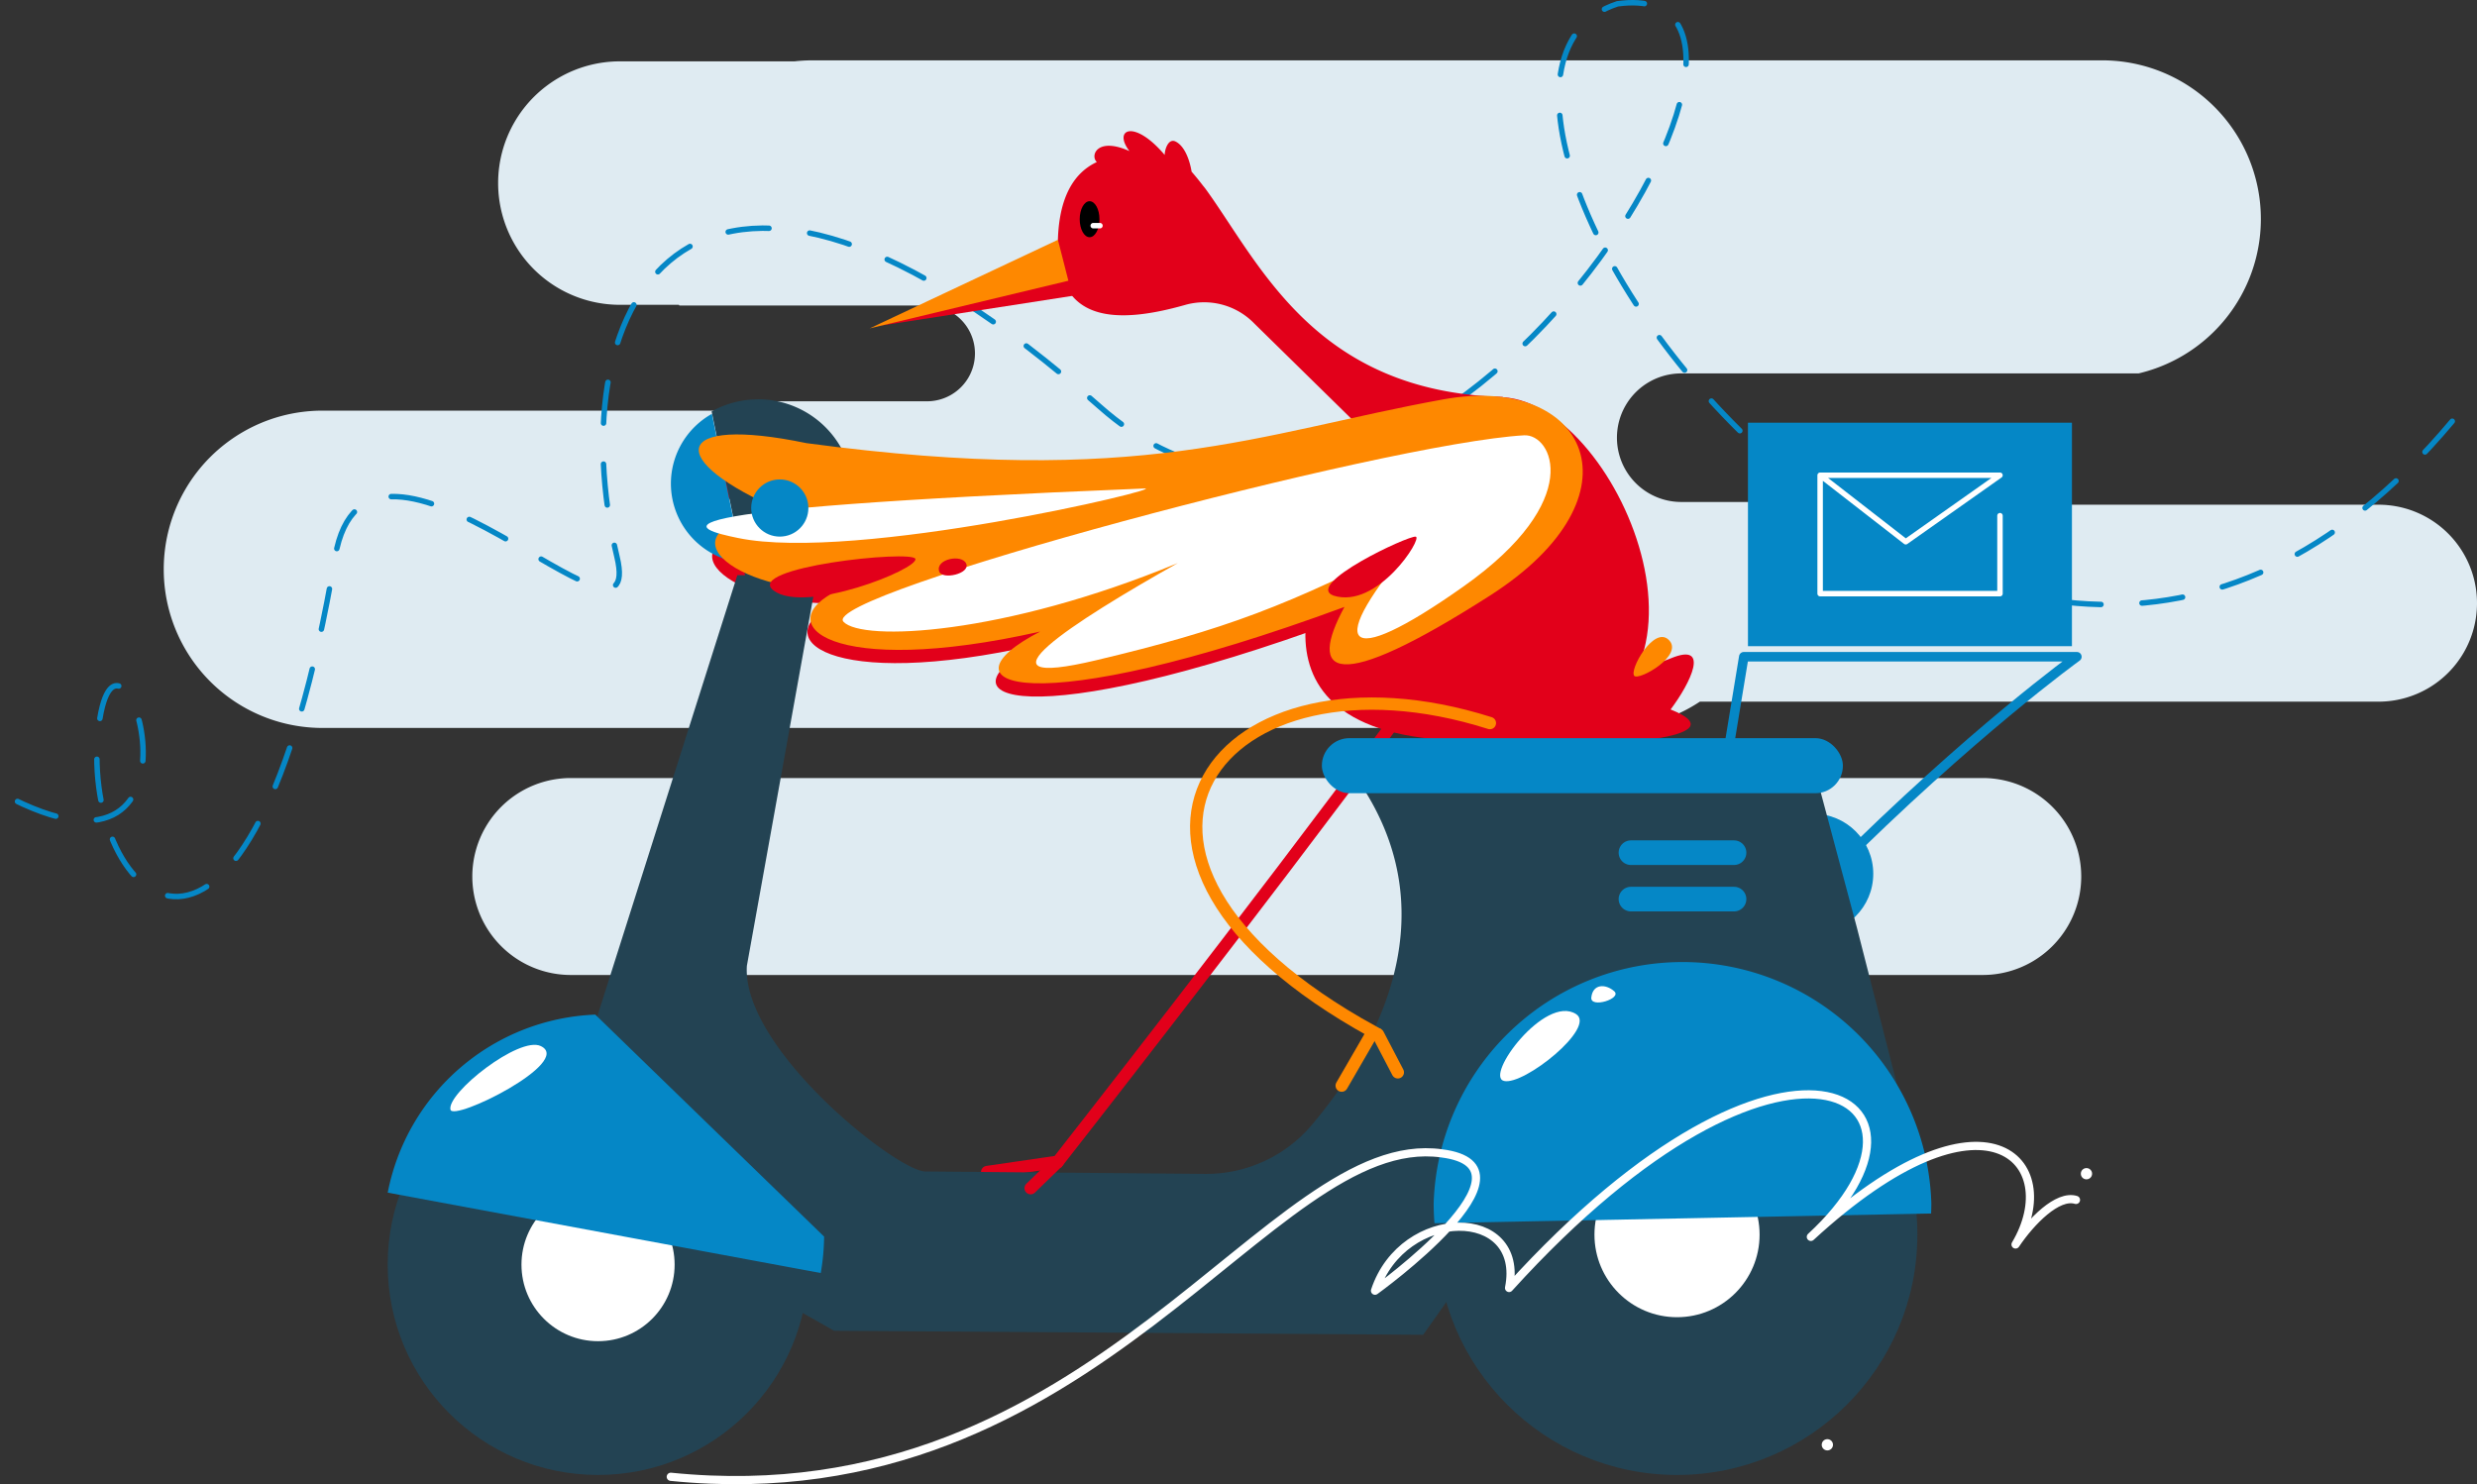 <svg xmlns="http://www.w3.org/2000/svg" viewBox="0 0 905.4 542.59"><rect x="0" y="0" width="905.4" height="542.59" fill="#333333" stroke="none"/><g id="ee53f908-b850-4235-871e-69bc54cc4c6d" data-name="Layer 2"><g id="f2ca4889-d4b6-4a39-8762-149abebe0bdc" data-name="Layer 21"><path d="M724.74,356.43H208.64a36,36,0,1,1,0-72h516.1a36,36,0,0,1,0,72Z" fill="#dfebf2"/><path d="M869.4,184.51H642.31c-.15-.34-.32-.67-.48-1h-27.3a23.5,23.5,0,0,1,0-47H781.72A58,58,0,0,0,768.4,22.06H296.92a58,58,0,0,0-6.5.37H226.58a44.5,44.5,0,1,0,0,89h21.56l.19.27h90.54a17.5,17.5,0,1,1,0,35H274c.16,1.15.34,2.29.57,3.42H117.85a58,58,0,1,0,0,116H589.34a57.67,57.67,0,0,0,32-9.61H869.4a36,36,0,0,0,0-72Z" fill="#dfebf2"/><path d="M896.35,154C724.87,358.83,498.79,31.58,591.23,1.39c87.61-11.84-73.25,250-189.17,147.34-148.67-131.59-199-38.83-176.54,54.82,11.16,46.56-91.51-67.63-103,0C91.48,387,29.65,329.83,35.84,267.83S85,335.34,1,290.28" fill="none" stroke="#0587c6" stroke-linecap="round" stroke-miterlimit="10" stroke-width="2" stroke-dasharray="15"/></g><g id="f8249b83-7db4-4e63-a681-56d6bed4075c" data-name="Layer 20"><path d="M562.09,271c23.79,2.46,74.89-1.19,48.55-11.63,7.24-9.61,14.69-24.74.14-18.72-16.91,7-12.36-4.5-12.53-12.55s-47.18,44.17-47.18,44.17Z" fill="#e2001a"/><path d="M626,309.31l11.4-69.22H759.14S720.77,267.71,670,318.38" fill="none" stroke="#0587c6" stroke-linecap="round" stroke-linejoin="round" stroke-width="3.49"/><path d="M526.45,150.82c-68.47,12.44-109.93,32.49-232.77,16-49.55-10.32-52.14,6.2-8.78,24.78-48.25,6.19-16.95,30.19,20.65,28.88-26.32,12.35-3.1,32.54,73.57,15.24-38.73,19.93-3.89,33.47,111.2-9-13.42,24.77-4.13,32.51,53.16-4.13S579,141.26,526.45,150.82Z" fill="#e2001a"/><path d="M441,69.52c-.42-.59-.87-1.16-1.33-1.71h0c-1.4-1.83-2.78-3.51-4.12-5.06h0s-1.18-8.65-5.83-11c-2.63-1.32-4,2.87-4,4.9-11.23-13.29-19-9.33-12.88-1.41-11.77-5.3-14.47,1.64-11.92,4h0c-8,3.72-14.25,12.43-14.27,30.64,0,28.32,22,28.54,46.42,21.63a25.52,25.52,0,0,1,25.41,6.76l48.61,47.71s16.56-.23,42.41-20.85C481.12,143.4,460.82,97.06,441,69.52Z" fill="#e2001a"/><path d="M509.25,264.34c-50,67.76-122.56,160.35-122.56,160.35l-25.85,3.77" fill="none" stroke="#e2001a" stroke-linecap="round" stroke-miterlimit="10" stroke-width="4.5"/><path d="M277.07,146a34.64,34.64,0,0,0-16.95,4.41l13.25,65a34.82,34.82,0,1,0,3.7-69.44Z" fill="#234353"/><path d="M245.23,176.81a29.2,29.2,0,0,0,26.1,29L260.21,151.3A29.21,29.21,0,0,0,245.23,176.81Z" fill="#0587c6"/><polygon points="322.31 118.98 392.37 108.1 388.52 100.5 322.31 118.98" fill="#e2001a"/><path d="M489.69,195.23c-10.58,13.62-42.91,84.69,69,74.62,80.52-8.9,34.07-121.93-9.11-124.62C529.83,144,527.37,146.71,489.69,195.23Z" fill="#e2001a"/><circle cx="662.78" cy="319.43" r="21.94" fill="#0587c6"/><path d="M212.52,389.83l57-179.56h29.18L273,353.08c-1.92,30,54.08,74.58,65.08,75.18l102.39.89a50.57,50.57,0,0,0,39.12-18c21.4-25.39,50.73-73.95,18.19-123.8,44.24,1.33,80.85-7,110.83-5.1,34.54,2.14,56,4,56,4l14.16,53,14.68,57.42,3.17,12.36-88.11-4.8a50.54,50.54,0,0,0-44,21.22l-18.31,25.8-26,36.72-215.35-1.47s-52.2-30.32-64.18-31.31Z" fill="#234353"/><polygon points="386.69 87.66 317.88 120.05 390.52 102.63 386.69 87.66" fill="#fe8800"/><path d="M527.56,146c-68.47,12.45-109.94,32.5-232.78,16-49.55-10.32-52.14,6.2-8.78,24.78C237.75,193,269.05,217,306.65,215.64c-26.32,12.35-3.09,32.54,73.57,15.24-38.73,19.93-3.89,33.46,111.21-9-13.42,24.78-4.13,32.52,53.16-4.13S580.14,136.45,527.56,146Z" fill="#fe8800"/><path d="M544.59,264.34c-99.1-31.48-160.93,47.83-42.75,112.81l-11.42,19.73" fill="none" stroke="#fe8800" stroke-linecap="round" stroke-miterlimit="10" stroke-width="4.5"/><circle cx="612.99" cy="451.36" r="87.85" fill="#234353"/><circle cx="612.99" cy="451.36" r="30.18" fill="#fff"/><path d="M705.86,443.63c.06-1.26.09-2.52.09-3.79a91,91,0,0,0-181.91,0q0,3.71.29,7.34" fill="#0587c6"/><rect x="483.17" y="269.85" width="190.45" height="20.13" rx="10.06" fill="#0587c6"/><circle cx="218.6" cy="462.32" r="76.89" fill="#234353"/><circle cx="218.6" cy="462.32" r="27.99" fill="#fff"/><ellipse cx="398.27" cy="80.14" rx="3.61" ry="6.58"/><path d="M418.34,178.58c9.36-.38-105.45,27-148.51,18.11C254,193.43,224.81,186.38,418.34,178.58Z" fill="#fff"/><line x1="399.6" y1="82.5" x2="402.06" y2="82.5" fill="none" stroke="#fff" stroke-linecap="round" stroke-miterlimit="10" stroke-width="2"/><circle cx="285.03" cy="185.72" r="10.45" fill="#0587c6"/><path d="M141.72,436,300,465.39a81.14,81.14,0,0,0,1.23-13.32l-83.63-81.15A80.51,80.51,0,0,0,141.72,436Z" fill="#0587c6"/><path d="M334.6,204.32c1,3.76-40.23,20.27-51.81,11.58C271.5,207.44,333.47,200.91,334.6,204.32Z" fill="#e2001a"/><line x1="386.69" y1="424.69" x2="376.72" y2="434.37" fill="none" stroke="#e2001a" stroke-linecap="round" stroke-miterlimit="10" stroke-width="4.5"/><line x1="503.7" y1="378.16" x2="510.94" y2="392.02" fill="none" stroke="#fe8800" stroke-linecap="round" stroke-miterlimit="10" stroke-width="4.5"/><line x1="596.15" y1="328.69" x2="633.83" y2="328.69" fill="none" stroke="#0587c6" stroke-linecap="round" stroke-miterlimit="10" stroke-width="9"/><line x1="596.15" y1="311.72" x2="633.83" y2="311.72" fill="none" stroke="#0587c6" stroke-linecap="round" stroke-miterlimit="10" stroke-width="9"/><rect x="638.92" y="154.53" width="118.42" height="81.7" fill="#0587c6"/><path d="M597.36,247.07c-1.88-2.21,7-18,12.39-13.34C616.14,239.3,599,249,597.36,247.07Z" fill="#fe8800"/><path d="M576.07,370.71c7.61,4.84-19.09,26.2-26.32,24.46S564.72,363.49,576.07,370.71Z" fill="#fff"/><path d="M164.65,405.65c1,4.51,45.23-17.47,33-23.24C189.8,378.68,163.31,399.56,164.65,405.65Z" fill="#fff"/><path d="M581.66,364.65c-.45,4.11,11.44.41,8.35-2.3S582.21,359.59,581.66,364.65Z" fill="#fff"/><path d="M557.1,159.14c10.22-.57,22.46,23.67-22.06,55.19s-51.48,22.57-17.42-17.08c-46.45,24.22-70.23,33-116.79,44.08-48,11.44-8.46-14,29.69-35.49C366.65,232.3,315.09,234.6,308.31,227.3,299.17,217.47,506.6,162,557.1,159.14Z" fill="#fff"/><path d="M343.3,208.92c1.08,3.16,11.42.83,9.87-2.85S341.75,204.42,343.3,208.92Z" fill="#e2001a"/><path d="M517.49,196.19c2.65.49-14,26.63-30.06,21.55C476.56,213.65,514.83,195.69,517.49,196.19Z" fill="#e2001a"/><polyline points="665.3 173.74 696.59 198.05 731.04 173.74 665.3 173.74 665.3 217.02 731.04 217.02 731.04 188.52" fill="none" stroke="#fff" stroke-linecap="round" stroke-linejoin="round" stroke-width="2"/><path d="M245.19,539.88C401,555.66,463.72,412.82,526.94,421.64c38.71,4.84-24.34,50.21-24.34,50.21,10.32-31.06,55-31,49-1,101.09-111.53,166.14-70.22,110.31-18.68,64.27-59.12,92.72-27.3,74.82,2.78,5.67-8.44,15.37-18.36,22.08-16.29" fill="none" stroke="#fff" stroke-linecap="round" stroke-linejoin="round" stroke-width="3"/><circle cx="762.65" cy="429.08" r="2.06" fill="#fff"/><circle cx="667.94" cy="528.18" r="2.06" fill="#fff"/></g></g></svg>